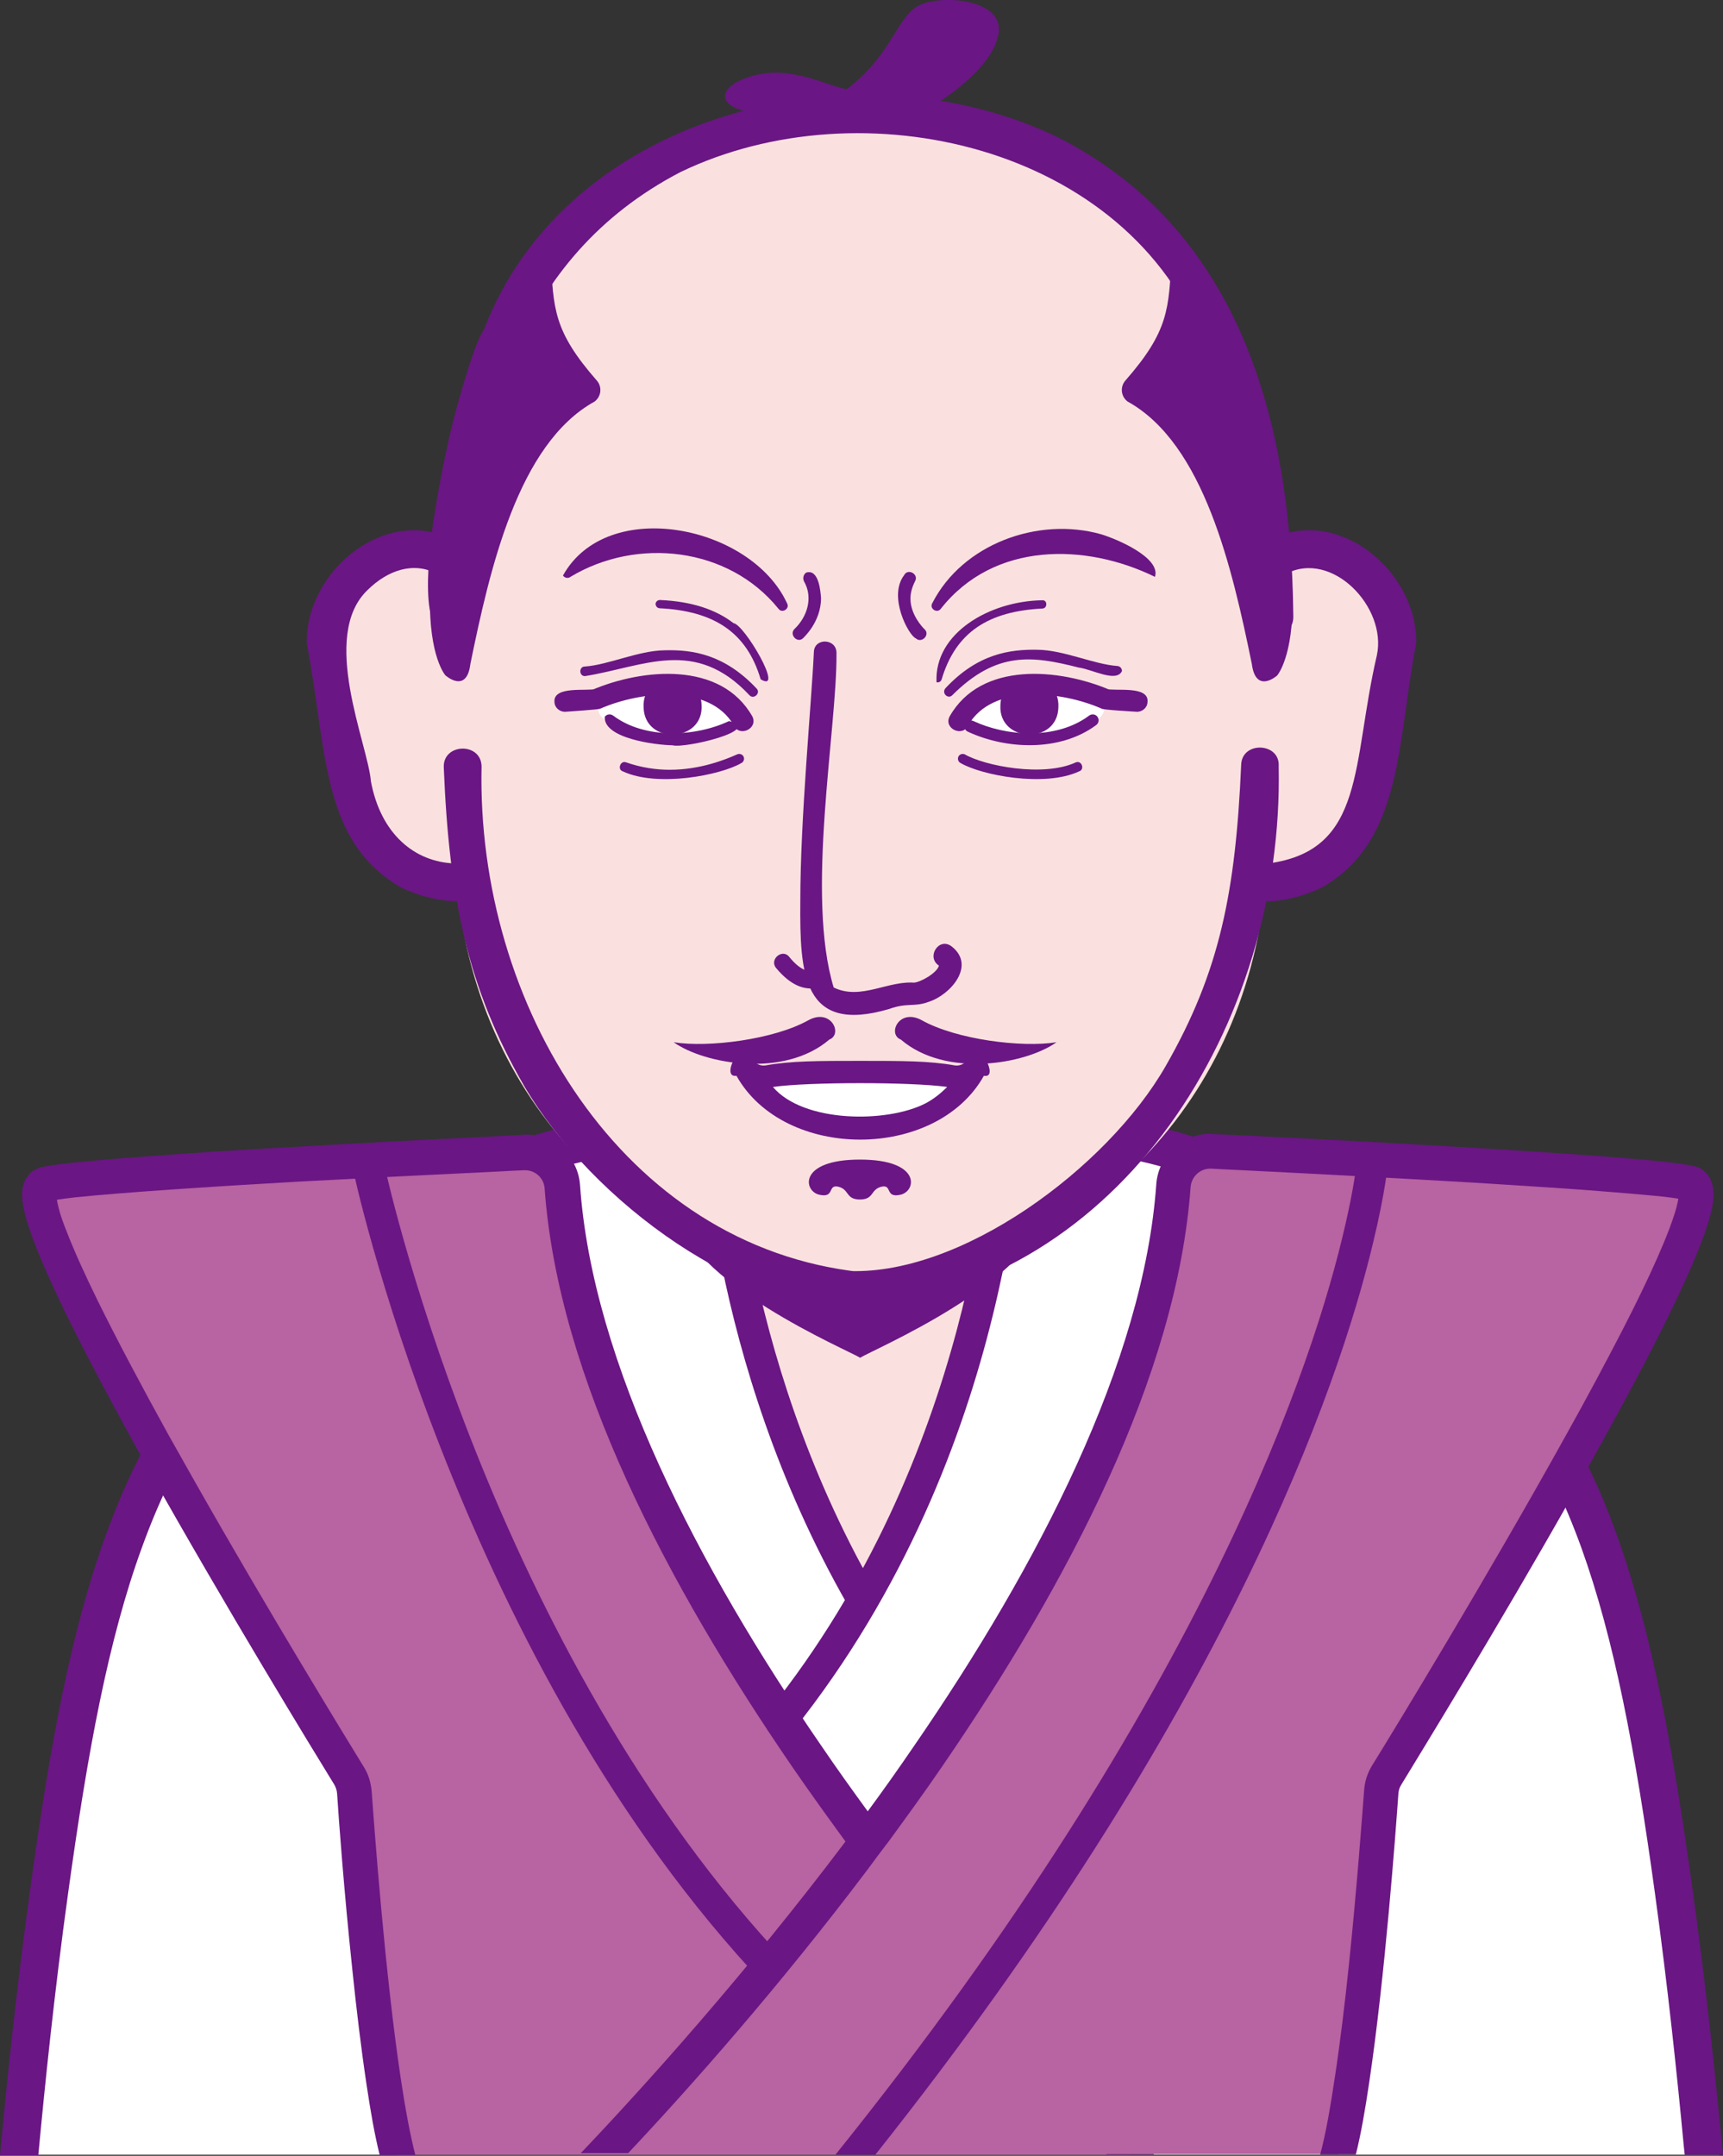 <?xml version="1.0" encoding="utf-8"?>
<!-- Generator: Adobe Illustrator 26.5.2, SVG Export Plug-In . SVG Version: 6.00 Build 0)  -->
<svg version="1.1" id="レイヤー_1" xmlns="http://www.w3.org/2000/svg" xmlns:xlink="http://www.w3.org/1999/xlink" x="0px"
	 y="0px" viewBox="0 0 64.76 81.02" style="enable-background:new 0 0 64.76 81.02;" xml:space="preserve">
<rect x="0" y="0" width="64.76" height="81.02" fill="#333333" stroke="none"/>
<style type="text/css">
	.st0{fill:#FFFFFF;}
	.st1{fill:#FAE1DF;}
	.st2{fill:#6A1684;}
	.st3{fill:#B863A2;}
</style>
<g>
	<path class="st0" d="M64.62,80.98H0.6c0.84-7.99,1.75-19.63,5.31-26.51l0.01-0.02c4-5.37,9.77-10.22,16.33-11.54
		c3.63-1.97,5.04-1.3,10.36-1.56c5.31,0.26,6.74-0.41,10.36,1.56c2.86,0.65,5.99,1.99,8.63,3.83l0.01,0.01
		c2.92,2.07,5.49,4.91,7.7,7.74l0.2,0.99L64.62,80.98z"/>
	<path class="st1" d="M26.88,41.56c0.21,6.32,3.48,16.64,5.9,18.11c3.37-6.64,5.9-15.58,4.64-18.43
		C29.62,41.35,26.88,41.56,26.88,41.56z"/>
	<path class="st2" d="M64.76,80.98h-1.44c-0.01-0.13-0.03-0.26-0.04-0.39c-0.24-2.55-0.6-5.98-1.08-9.45
		c-0.74-5.38-1.53-9.55-2.77-12.99c-1.25-3.44-2.95-6.14-5.58-8.67c-4.68-4.5-10.79-5.8-11.11-5.86h-0.01l-0.11-0.02l-0.1-0.05
		c-0.68-0.37-1.17-0.63-1.68-0.82c-0.5-0.19-1.04-0.31-1.85-0.41c-0.63-0.08-1.43-0.12-2.5-0.16c-1.06-0.04-2.37-0.06-4.05-0.08
		h-0.07h-0.01c-3.38,0.05-5.32,0.1-6.6,0.25c-0.82,0.1-1.34,0.22-1.85,0.41c-0.5,0.18-0.99,0.44-1.68,0.82l-0.09,0.05l-0.11,0.02
		h-0.01l-0.05,0.01c-0.05,0.01-0.11,0.02-0.2,0.05c-0.18,0.04-0.44,0.1-0.77,0.2c-0.67,0.18-1.6,0.48-2.69,0.93
		c-2.18,0.89-4.98,2.36-7.4,4.68c-2.63,2.53-4.34,5.24-5.58,8.67C4.08,61.6,3.3,65.78,2.56,71.15C2.05,74.82,1.68,78.42,1.44,81H0
		c0.24-2.61,0.62-6.29,1.14-10.04c0.74-5.41,1.53-9.67,2.84-13.28c0.41-1.12,0.86-2.18,1.39-3.18l0.01-0.01v-0.01
		c1.15-2.22,2.63-4.18,4.55-6.02c2.6-2.49,5.54-4.04,7.85-4.98c1.96-0.79,3.44-1.14,3.87-1.23c0.65-0.35,1.18-0.63,1.77-0.85
		c0.62-0.24,1.29-0.39,2.18-0.49c1.4-0.16,3.37-0.22,6.77-0.26h0.02c3.4,0.05,5.37,0.1,6.78,0.26c0.88,0.1,1.55,0.25,2.17,0.49
		c0.6,0.22,1.13,0.5,1.77,0.85c0.42,0.09,1.91,0.44,3.87,1.23c2.3,0.93,5.25,2.49,7.85,4.98c1.92,1.84,3.39,3.8,4.55,6.03l0.01,0.02
		c0.52,1,0.98,2.05,1.38,3.18c1.3,3.61,2.09,7.88,2.84,13.28C64.13,74.68,64.51,78.37,64.76,80.98z"/>
	<path class="st3" d="M42.48,80.98H14.92c-0.89-3.54-1.5-11.84-1.62-13.61c-0.01-0.23-0.08-0.44-0.2-0.63
		c-0.82-1.32-4.27-6.98-7.2-12.24c-2.82-5.06-5.16-9.76-4.24-9.97c1.66-0.39,13.83-0.99,18-1.19c0.23-0.01,0.44,0.03,0.63,0.12
		c0.45,0.2,0.78,0.64,0.82,1.17c0.55,7.82,5.68,16.72,11.09,24.08c0.14,0.18,0.27,0.36,0.41,0.55c0.13,0.18,0.27,0.36,0.4,0.54
		C36.54,74.46,40.1,78.44,42.48,80.98z"/>
	<path class="st2" d="M43.38,80.98H41.6c-2.36-2.53-5.68-6.28-8.99-10.66c-0.14-0.18-0.27-0.36-0.4-0.54
		c-0.14-0.18-0.27-0.36-0.41-0.54c-0.67-0.92-1.35-1.86-2.01-2.82c-4.69-6.84-8.81-14.64-9.32-21.76c-0.03-0.39-0.35-0.68-0.74-0.68
		H19.7c-0.29,0.01-0.63,0.03-0.99,0.05c-1.91,0.09-4.72,0.23-7.52,0.38C7.86,44.6,4.54,44.82,2.82,45c-0.27,0.03-0.5,0.06-0.68,0.09
		c0.01,0.09,0.04,0.2,0.07,0.33c0.06,0.25,0.17,0.55,0.31,0.9c0.27,0.7,0.67,1.58,1.15,2.56c0.74,1.5,1.67,3.25,2.67,5.06
		c0.32,0.57,0.64,1.14,0.97,1.72c2.72,4.8,5.63,9.55,6.36,10.74c0.18,0.28,0.27,0.6,0.3,0.93c0.1,1.39,0.5,6.84,1.09,10.77
		c0.17,1.14,0.36,2.16,0.55,2.89h-1.34c-0.19-0.76-0.35-1.68-0.5-2.69c-0.2-1.34-0.38-2.84-0.53-4.3c-0.31-2.92-0.51-5.65-0.57-6.59
		c-0.01-0.12-0.04-0.22-0.1-0.33c-0.8-1.3-4.1-6.7-7-11.87c-0.89-1.6-1.74-3.17-2.47-4.59c-1.03-2.02-1.81-3.72-2.13-4.87
		c-0.08-0.31-0.14-0.57-0.14-0.85c0-0.13,0.01-0.26,0.06-0.41c0.05-0.14,0.14-0.31,0.29-0.44c0.1-0.08,0.23-0.14,0.35-0.18
		c0.27-0.06,0.65-0.11,1.16-0.17c0.51-0.05,1.14-0.11,1.87-0.17c1.45-0.11,3.25-0.24,5.15-0.35c1.88-0.11,3.85-0.22,5.61-0.31
		c1.75-0.09,3.29-0.16,4.34-0.22l0.1-0.01c0.53,0,1,0.2,1.37,0.53c0.38,0.34,0.63,0.82,0.67,1.36c0.46,6.69,4.45,14.38,9.09,21.11
		c0.57,0.84,1.16,1.66,1.75,2.47c0.13,0.18,0.27,0.37,0.4,0.55s0.27,0.36,0.4,0.55C37.18,74.24,40.99,78.47,43.38,80.98z"/>
	<path class="st3" d="M59.32,54.48c-2.93,5.28-6.38,10.91-7.2,12.24c-0.12,0.2-0.19,0.4-0.2,0.63c-0.12,1.77-0.74,10.07-1.62,13.61
		H22.73c2.39-2.54,5.94-6.52,9.48-11.2c0.14-0.18,0.27-0.36,0.4-0.54c0.14-0.18,0.27-0.37,0.4-0.55
		c5.41-7.36,10.54-16.26,11.09-24.08c0.04-0.53,0.36-0.97,0.82-1.17c0.19-0.09,0.4-0.13,0.63-0.12c4.17,0.2,16.34,0.8,18.01,1.19
		C64.48,44.73,62.13,49.43,59.32,54.48z"/>
	<path class="st2" d="M64.4,44.9c0,0.27-0.05,0.54-0.14,0.85c-0.08,0.31-0.2,0.65-0.35,1.03c-0.29,0.76-0.7,1.66-1.19,2.66
		c-0.87,1.79-2.02,3.89-3.21,6.03c-0.15,0.27-0.31,0.54-0.46,0.82c-2.73,4.83-5.65,9.58-6.38,10.78c-0.07,0.11-0.1,0.21-0.11,0.33
		c-0.1,1.41-0.5,6.87-1.1,10.88c-0.15,1.01-0.31,1.94-0.5,2.69h-1.34c0.2-0.73,0.38-1.75,0.55-2.89c0.2-1.31,0.38-2.8,0.53-4.24
		c0.3-2.89,0.5-5.62,0.57-6.54c0.02-0.33,0.12-0.65,0.29-0.93c0.83-1.34,4.37-7.15,7.32-12.47c0.76-1.36,1.47-2.69,2.1-3.91
		c1.02-1.98,1.78-3.68,2.03-4.61c0.03-0.12,0.06-0.24,0.07-0.33c-0.18-0.03-0.41-0.06-0.68-0.09c-0.49-0.05-1.11-0.1-1.83-0.16
		c-1.43-0.12-3.23-0.23-5.12-0.35c-3.24-0.19-6.72-0.37-8.95-0.48c-0.37-0.02-0.69-0.03-0.98-0.05h-0.03c-0.38,0-0.7,0.29-0.74,0.68
		c-0.51,7.12-4.63,14.92-9.32,21.76c-0.66,0.97-1.34,1.9-2.01,2.82c-0.14,0.18-0.27,0.36-0.41,0.54c-0.13,0.18-0.27,0.36-0.4,0.54
		c-3.31,4.39-6.63,8.14-9,10.66h-1.78c2.39-2.51,6.2-6.74,9.97-11.74c0.14-0.18,0.27-0.37,0.4-0.55c0.14-0.18,0.27-0.37,0.41-0.55
		c0.59-0.8,1.17-1.62,1.75-2.47c4.64-6.74,8.63-14.42,9.1-21.11c0.04-0.54,0.29-1.02,0.67-1.36c0.36-0.33,0.84-0.53,1.36-0.53
		l0.1,0.01c1.83,0.08,5.18,0.25,8.52,0.44c3.35,0.2,6.66,0.41,8.44,0.6c0.51,0.06,0.89,0.11,1.15,0.17
		c0.12,0.03,0.25,0.09,0.35,0.18c0.1,0.08,0.18,0.19,0.23,0.29C64.39,44.55,64.4,44.73,64.4,44.9z"/>
	<path class="st2" d="M13.27,43.95c0,0.02,0.95,4.48,3.29,10.46s6.06,13.49,11.66,19.62c0.22,0.24,0.59,0.26,0.83,0.04
		s0.26-0.59,0.04-0.83c-5.45-5.97-9.13-13.35-11.43-19.25c-1.15-2.95-1.96-5.53-2.48-7.36c-0.26-0.92-0.45-1.65-0.57-2.15
		c-0.06-0.25-0.11-0.44-0.14-0.57c-0.03-0.13-0.04-0.19-0.04-0.19c-0.07-0.32-0.38-0.52-0.7-0.45C13.4,43.33,13.2,43.64,13.27,43.95
		L13.27,43.95z"/>
	<path class="st2" d="M52.17,43.67c0,0.03-0.09,1.09-0.57,3.07c-1.29,5.39-5.48,17.6-18.7,34.24h-1.5
		c13.95-17.35,18.01-29.88,19.16-34.93c0.33-1.42,0.42-2.24,0.44-2.43l0-0.04c0.03-0.33,0.31-0.56,0.63-0.53
		C51.95,43.06,52.2,43.35,52.17,43.67z"/>
	<path class="st2" d="M37.3,41.74c0,0,0,0.04,0,0.13c-0.05,1.35-0.72,12.84-8.42,22.44c-0.2,0.25-0.16,0.62,0.09,0.83
		c0.25,0.2,0.62,0.16,0.83-0.09c4.24-5.3,6.41-11.11,7.51-15.6c1.11-4.49,1.16-7.66,1.16-7.69c0.01-0.32-0.25-0.59-0.58-0.6
		C37.57,41.16,37.31,41.41,37.3,41.74L37.3,41.74z"/>
	<path class="st2" d="M26.39,41.76c0,0.05,0.15,9.25,5.46,18.54c0.16,0.28,0.52,0.38,0.8,0.22s0.38-0.52,0.22-0.8
		c-2.58-4.51-3.9-9.01-4.59-12.38c-0.34-1.69-0.52-3.09-0.62-4.07c-0.05-0.49-0.07-0.87-0.09-1.13c-0.01-0.13-0.01-0.23-0.01-0.29
		c0-0.07,0-0.09,0-0.09c-0.01-0.32-0.27-0.58-0.6-0.58C26.64,41.17,26.39,41.43,26.39,41.76L26.39,41.76z"/>
	<path class="st1" d="M47.98,21.27h-0.15c-0.52-22.77-30.4-22.75-30.91,0h-0.15c-2.02-1.19-4.94,1.1-4.48,3.86
		c0.97,5.8,1.35,7.24,3.07,8.11c1.09,0.5,1.57,0.45,1.86,0.46c0.98,8.36,7.27,14.09,15.15,14.78c7.88-0.7,14.16-6.42,15.15-14.78
		c0.28,0,0.77,0.04,1.86-0.46c1.72-0.87,2.11-2.31,3.07-8.11C52.92,22.37,50,20.08,47.98,21.27z"/>
	<path class="st2" d="M17.13,20.34c-2.55-1.42-5.64,1.06-5.6,3.83c0.77,4.06,0.53,7.43,3.52,9.17c1.03,0.51,1.93,0.52,1.99,0.53
		c0.92,0.03,0.95-1.41,0.03-1.42v0.16l0.01-0.16l0,0v0.16l0.01-0.16c-1.5-0.05-2.78-1.1-3.15-3.09c-0.11-1.39-1.94-5.46-0.12-7.19
		c0.75-0.74,1.73-1.08,2.61-0.6C17.21,22.04,17.94,20.79,17.13,20.34L17.13,20.34z"/>
	<path class="st2" d="M48.33,21.57c1.73-0.92,3.81,1.25,3.42,3.06c-0.95,4.07-0.41,7.33-4.08,7.82l0.01,0.16v-0.16l0,0l0.01,0.16
		v-0.16c-0.92,0-0.89,1.45,0.03,1.42c0.06,0,0.96-0.02,1.99-0.53c3.04-1.75,2.8-5.5,3.52-9.17c0.04-2.77-3.05-5.25-5.6-3.83
		C46.81,20.79,47.54,22.04,48.33,21.57L48.33,21.57z"/>
	<path class="st2" d="M17.56,23.18c0.11-7.22,1.89-13.52,8.01-16.71C32.36,3.19,42.4,5.44,45.27,13c1.31,2.89,1.92,6.41,1.92,10.17
		c-0.02,0.92,1.44,0.93,1.42,0c-0.07-7.59-2.15-14.59-8.81-17.99c-7.48-3.66-18.48-1.02-21.62,7.23
		c-0.71,0.87-3.39,11.44-1.33,11.46C17.24,23.89,17.56,23.57,17.56,23.18z"/>
	<path class="st2" d="M46.65,28.75c-0.21,4.74-0.79,7.75-2.84,11.32c-2.18,3.81-7.74,7.96-12.07,7.69l-0.07,0.68l0.71,0.08v-0.71
		C23.39,46.85,17.9,37.75,18.1,28.8c-0.02-0.92-1.47-0.87-1.42,0.05c0.2,4.9,0.88,8.26,3.03,11.98c2.56,4.33,8.28,8.6,13.3,8.4
		l0.07-0.68l-0.71-0.08v0.71c9.8-0.94,15.89-10.69,15.69-20.38C48.12,27.9,46.67,27.84,46.65,28.75L46.65,28.75z"/>
	<path class="st2" d="M32.32,43.58c-2.31,0-2.13,1.18-1.53,1.32c0.6,0.14,0.3-0.4,0.72-0.3c0.42,0.1,0.27,0.48,0.81,0.48
		s0.39-0.38,0.81-0.48c0.42-0.1,0.12,0.44,0.72,0.3C34.45,44.76,34.63,43.58,32.32,43.58z"/>
	<path class="st2" d="M39.27,45.38c-0.87,1.09-5.19,3.17-6.94,3c-1.75,0.17-6.07-1.91-6.94-3c0.34,2.8,6.54,5.38,6.94,5.65
		C32.73,50.75,38.93,48.17,39.27,45.38z"/>
	<path class="st2" d="M20.7,9.68c0.1,1.92,0.1,2.76,1.73,4.62c0.21,0.24,0.17,0.6-0.08,0.79c-2.88,1.59-3.94,6.3-4.67,9.86
		c-0.14,1.15-0.94,0.43-0.94,0.43s-0.62-0.69-0.58-2.97c0.05-2.93,0.69-8.9,3.74-12.98C20.15,9.1,20.68,9.27,20.7,9.68z"/>
	<path class="st2" d="M44.03,9.68c-0.1,1.92-0.1,2.76-1.73,4.62c-0.21,0.24-0.17,0.6,0.08,0.79c2.88,1.59,3.94,6.3,4.67,9.86
		C47.2,26.1,48,25.39,48,25.39s0.62-0.69,0.58-2.97c-0.05-2.93-0.69-8.9-3.74-12.98C44.59,9.1,44.06,9.27,44.03,9.68z"/>
	<path class="st2" d="M31.16,3.8c2.17-1.3,2.4-2.84,3.19-3.48c0.72-0.58,3.33-0.43,3.19,0.87c-0.18,1.59-2.9,3.04-2.9,3.04
		L31.16,3.8z"/>
	<path class="st2" d="M28.26,4.24c-1.59-0.29-1.16-1.16,0.29-1.45C30,2.5,31.31,3.37,32.03,3.37C32.76,3.37,31.89,4.38,28.26,4.24z"
		/>
	<path class="st2" d="M30.59,24.5c-0.09,1.95-0.51,6.24-0.51,9.38c-0.02,2.71,0.08,5,3.34,4.04c0.69-0.25,0.93-0.06,1.49-0.27
		c0.81-0.26,1.78-1.36,0.86-2.08c-0.48-0.37-0.97,0.4-0.48,0.72l0,0l0,0l0,0l0,0l0,0l0,0c-0.06,0.27-0.71,0.64-0.95,0.64v0.42
		l0.11-0.41c-1.04-0.13-2.08,0.68-3.12,0.17l-0.01,0.03l0.02-0.02h-0.01l-0.01,0.03l0.02-0.02c-1.07-3.48,0.12-9.71,0.1-12.56
		C31.47,23.99,30.61,23.95,30.59,24.5L30.59,24.5z"/>
	<path class="st2" d="M29.17,36.38c0.59,0.71,1.07,0.78,1.38,0.77c0.42-0.04,0.35-0.7-0.07-0.65l0.01,0.12l-0.01-0.12h-0.01
		l0.01,0.12l-0.01-0.12c-0.07-0.01-0.36,0.01-0.8-0.53C29.42,35.63,28.9,36.05,29.17,36.38L29.17,36.38z"/>
	<path class="st0" d="M24.97,27.89c0.7-0.02,3.5-0.39,2.41-1.4c0,0-1.51-0.57-3.07-0.61c-1.56-0.04-2.18,0.65-1.63,1.13
		C23.21,27.5,24.5,27.89,24.97,27.89z"/>
	<path class="st2" d="M27.58,27.26c-0.91-1.58-3.52-1.28-5.01-0.63l0,0c-0.03,0.04-1.25,0.11-1.32,0.12
		c-0.21,0.01-0.4-0.15-0.41-0.36c-0.06-0.63,1.22-0.4,1.56-0.5l-0.15,0.04c1.9-0.81,4.85-1.09,6.03,1
		C28.5,27.38,27.79,27.72,27.58,27.26z"/>
	<path class="st2" d="M27.4,27.1c-1.27,0.6-3.17,0.69-4.36-0.21c-0.1-0.07-0.24-0.05-0.31,0.05c-0.05,0.81,1.9,1.06,2.55,1.07
		C25.72,28.14,28.73,27.43,27.4,27.1L27.4,27.1z"/>
	<path class="st2" d="M24.19,26.58c0.03,1.42,2.25,1.34,2.18-0.07C26.34,25.09,24.12,25.17,24.19,26.58z"/>
	<path class="st2" d="M28.44,25.88c-1.21-1.29-2.41-1.47-3.46-1.44l0.01,0.18l-0.01-0.18c-0.98,0.01-2.12,0.55-3,0.61
		c-0.23,0-0.22,0.37,0.01,0.36c2.23-0.36,4.13-1.47,6.18,0.72C28.33,26.3,28.6,26.05,28.44,25.88z"/>
	<path class="st2" d="M23.41,28.99c1.31,0.61,3.68,0.14,4.45-0.31c0.09-0.04,0.13-0.15,0.09-0.24s-0.15-0.13-0.24-0.09
		c-0.43,0.19-1.38,0.58-2.54,0.58c-0.51,0-1.07-0.08-1.64-0.28C23.32,28.57,23.19,28.92,23.41,28.99L23.41,28.99z"/>
	<path class="st2" d="M24.79,22.86c2.02,0.1,3.27,0.88,3.8,2.67c0.92,0.55-0.62-2.07-1.02-2.11c-0.66-0.51-1.57-0.82-2.77-0.87
		c-0.08,0-0.15,0.06-0.16,0.14C24.64,22.78,24.7,22.85,24.79,22.86L24.79,22.86z"/>
	<path class="st0" d="M39.01,27.89c-0.7-0.02-3.5-0.39-2.41-1.4c0,0,1.51-0.57,3.07-0.61c1.56-0.04,2.18,0.65,1.63,1.13
		C40.76,27.5,39.47,27.89,39.01,27.89z"/>
	<path class="st2" d="M35.69,26.93c1.18-2.09,4.13-1.81,6.03-1l0,0l-0.15-0.04c0.34,0.1,1.63-0.14,1.56,0.5
		c-0.01,0.21-0.2,0.37-0.41,0.36c-0.09-0.01-1.29-0.07-1.32-0.12c-1.48-0.65-4.1-0.96-5.01,0.63
		C36.18,27.72,35.46,27.38,35.69,26.93z"/>
	<path class="st2" d="M36.38,27.5c1.44,0.67,3.46,0.76,4.82-0.25c0.1-0.07,0.12-0.21,0.05-0.31s-0.21-0.12-0.31-0.05
		c-0.62,0.47-1.43,0.67-2.23,0.67c-0.76,0-1.52-0.18-2.12-0.46C36.31,26.97,36.12,27.39,36.38,27.5L36.38,27.5z"/>
	<path class="st2" d="M39.78,26.58c-0.03,1.42-2.25,1.34-2.18-0.07C37.63,25.09,39.85,25.17,39.78,26.58z"/>
	<path class="st2" d="M35.8,26.12c1.66-1.65,2.99-1.48,4.75-1.03c0.49,0.06,1.41,0.58,1.62,0.13c0-0.1-0.07-0.18-0.17-0.19
		c-0.88-0.06-2.02-0.6-3-0.61l-0.01,0.18L39,24.42c-1.05-0.02-2.25,0.15-3.46,1.44C35.37,26.05,35.64,26.3,35.8,26.12L35.8,26.12z"
		/>
	<path class="st2" d="M40.44,28.65c-1.23,0.57-3.44,0.13-4.18-0.3c-0.09-0.04-0.2,0-0.24,0.09s0,0.2,0.09,0.24
		c0.77,0.45,3.14,0.92,4.45,0.31C40.78,28.92,40.66,28.57,40.44,28.65L40.44,28.65z"/>
	<path class="st2" d="M39.17,22.56c-1.97,0.03-4.06,1.23-3.97,3.08c0.08,0.02,0.16-0.02,0.19-0.1c0.53-1.79,1.77-2.57,3.8-2.67
		C39.38,22.85,39.37,22.54,39.17,22.56L39.17,22.56z"/>
	<path class="st2" d="M30.22,21.85c0.36,0.63,0.1,1.35-0.35,1.78c-0.23,0.21,0.1,0.57,0.32,0.35c0.01-0.02,0.66-0.59,0.67-1.49
		c-0.02-0.26-0.08-1.12-0.56-0.97C30.2,21.59,30.16,21.73,30.22,21.85L30.22,21.85z"/>
	<path class="st2" d="M29.26,22.88c-1.88-2.33-5.33-2.7-7.82-1.2c-0.09,0.07-0.22,0.04-0.28-0.05c1.66-2.99,7.07-1.89,8.42,1.04
		C29.7,22.87,29.4,23.07,29.26,22.88z"/>
	<path class="st2" d="M35.04,22.67c1.14-2.23,3.98-3.26,6.35-2.59c0.59,0.18,2.25,0.88,2.02,1.6c-2.59-1.27-6.05-1.34-8.05,1.2
		C35.22,23.07,34.92,22.87,35.04,22.67z"/>
	<path class="st2" d="M33.98,21.62c-0.61,0.8,0.17,2.26,0.44,2.37c0.23,0.21,0.56-0.15,0.32-0.35c-0.05-0.05-0.52-0.53-0.52-1.14
		c0-0.2,0.05-0.41,0.17-0.65C34.55,21.58,34.12,21.34,33.98,21.62L33.98,21.62z"/>
	<path class="st2" d="M31.17,39.07c-1.69,1.45-4.68,0.93-5.85,0.1c1.3,0.21,3.77-0.1,5.07-0.83C31.24,37.88,31.69,38.87,31.17,39.07
		z"/>
	<path class="st2" d="M33.86,39.07c1.69,1.45,4.68,0.93,5.85,0.1c-1.3,0.21-3.77-0.1-5.07-0.83C33.79,37.88,33.34,38.87,33.86,39.07
		z"/>
	<path class="st0" d="M35.81,40.46c-2.2-0.19-4.76-0.19-6.96,0c-0.62,0.05-0.16,0.5,0.1,0.79c0.25,0.29,1.55,1.12,3.38,1.12
		c1.83,0,3.12-0.83,3.38-1.12C35.96,40.96,36.43,40.51,35.81,40.46z"/>
	<path class="st2" d="M37.1,39.92c0.02-0.42-1.22-0.66-0.78-0.1l-0.02,0.03v0.01l-0.05,0.09c-0.12,0.08-0.24,0.11-0.37,0.09
		c-0.96-0.17-1.95-0.17-3.55-0.17c-1.6,0-2.59,0-3.55,0.17c-0.14,0.02-0.26-0.01-0.37-0.09l-0.05-0.09v-0.01l-0.02-0.03
		c0.33-0.38-0.22-0.4-0.52-0.22c-0.26,0.07-0.6,0.9-0.14,0.83c1.79,3.2,7.51,3.2,9.3,0C37.3,40.49,37.2,40.11,37.1,39.92z
		 M27.69,40.43h0.01H27.69z M34.8,41.46c-1.46,0.76-4.61,0.74-5.75-0.61c1.33-0.19,5.22-0.19,6.55,0
		C35.36,41.09,35.1,41.3,34.8,41.46z M36.95,40.43L36.95,40.43L36.95,40.43z"/>
</g>
</svg>
